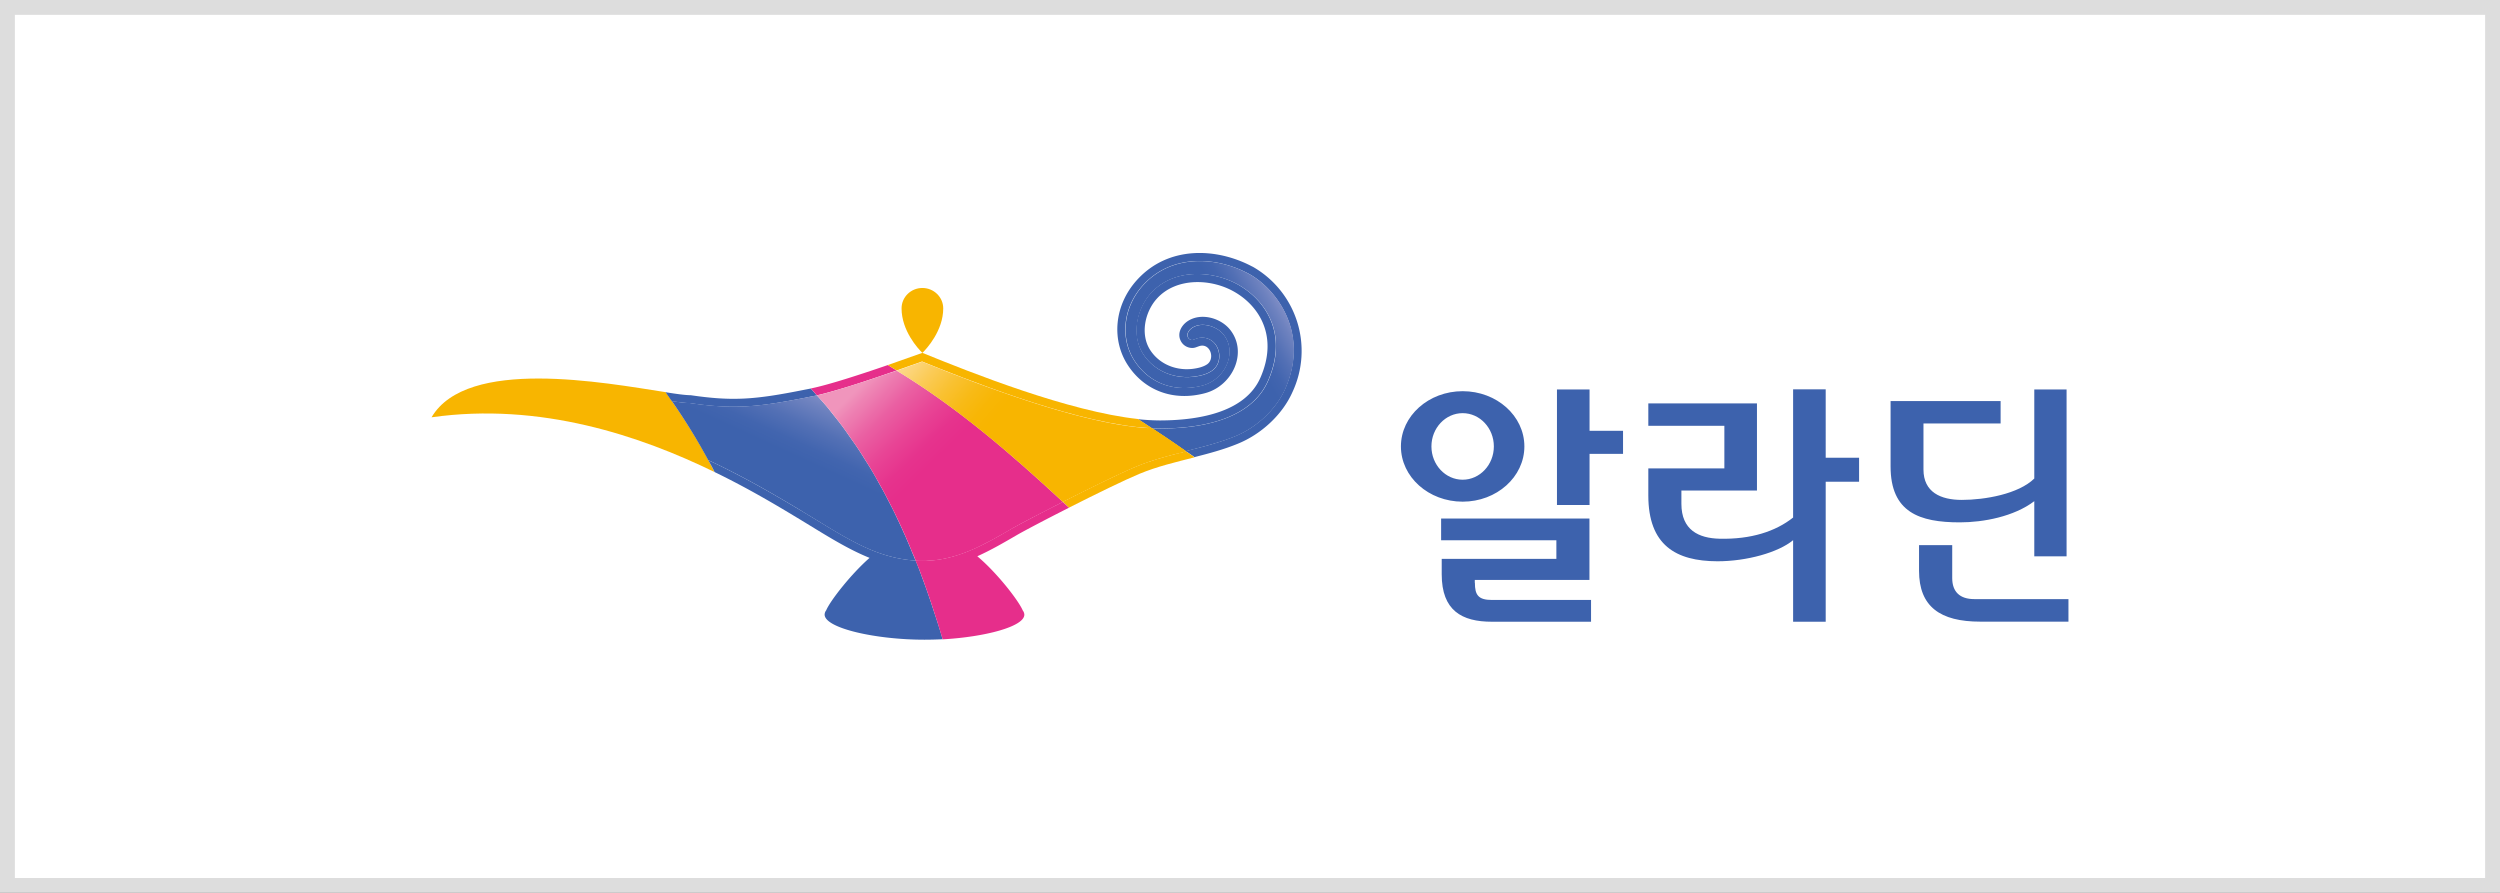 <svg width="168" height="60" viewBox="0 0 168 60" fill="none" xmlns="http://www.w3.org/2000/svg">
    <rect x="0" y="0" width="168" height="60" fill="#333333" stroke="none"/>
    <path fill="#fff" stroke="#DDD" d="M.5.5h167v59H.5z"/>
    <g clip-path="url(#smulmtr5va)">
        <path d="M106.818 26.17h-2.19v7.764h2.19V30.5h2.25v-1.548h-2.25v-2.782zm-4.38 3.83c0-2.055-1.859-3.712-4.148-3.712-2.29 0-4.148 1.664-4.148 3.712S96 33.712 98.29 33.712c2.289 0 4.148-1.664 4.148-3.712zm-6.246 0c0-1.235.943-2.236 2.098-2.236 1.154 0 2.097 1 2.097 2.236 0 1.235-.942 2.237-2.097 2.237S96.192 31.235 96.192 30zm2.914 9.16v-.188h7.705v-4.128h-9.968v1.463h7.745v1.248h-7.705v1.04c0 2.432 1.347 3.186 3.371 3.186h6.664v-1.463h-6.657c-.93 0-1.148-.344-1.148-1.15l-.007-.007zm33.563 1.1c-.963 0-1.48-.488-1.48-1.411v-2.217h-2.23v1.723c0 2.418 1.427 3.42 4.115 3.42H139V40.26h-6.331zm4.035-6.587v3.713h2.17V26.17h-2.17v5.988c-1.062 1.04-3.318 1.436-4.871 1.436-1.421 0-2.576-.52-2.576-2.041v-3.095h5.184v-1.508h-7.394v4.395c0 3.088 1.945 3.758 4.653 3.758 1.573 0 3.637-.384 5.004-1.424v-.007zm-14.017-7.509h-2.19v8.615c-1.188.942-2.841 1.47-4.931 1.424-1.421-.033-2.576-.586-2.576-2.348v-.89h5.078v-5.858h-7.301v1.508h5.11v2.86h-5.11v1.821c0 3.336 1.845 4.415 4.646 4.422 1.971 0 4.088-.592 5.084-1.418v5.481h2.19v-9.408h2.243v-1.612h-2.243V26.164z" fill="#3D62AD"/>
        <path d="M29 28.043c7.327-1.04 14.064 1.261 19.021 3.68-.942-1.866-2.064-3.66-3.291-5.37-4.129-.638-13.347-2.367-15.73 1.69z" fill="#F8B500"/>
        <path d="M62.815 41.26c-.08-.248-.16-.488-.239-.735-.066-.189-.126-.377-.192-.56-.073-.22-.153-.442-.233-.663-.066-.182-.132-.357-.199-.54-.1-.279-.205-.558-.312-.831-.033-.085-.073-.17-.106-.26a8.651 8.651 0 0 1-1.911-.338c-1.606-.462-3.073-1.366-4.766-2.4l-.988-.598c-1.64-.982-3.419-2.028-5.602-3.095-.219-.11-.445-.208-.67-.318.146.266.292.526.424.8 2.264 1.098 4.155 2.23 5.556 3.075 1.745 1.053 3.258 2.048 4.858 2.692-1.275 1.118-2.655 2.9-2.914 3.523a.493.493 0 0 0-.106.286c0 .917 3.431 1.69 6.71 1.69.405 0 .816-.012 1.221-.032-.12-.41-.239-.812-.372-1.215l-.159-.488v.007zM54.16 26.72l.478-.097-.046.013c.093-.02.192-.039.298-.065-.132-.156-.265-.312-.404-.462l-.438.085c-3.306.663-4.792.78-7.633.364-.338 0-.93-.078-1.692-.202.139.202.278.403.424.605.525.078.93.124 1.215.13 2.92.43 4.513.28 7.798-.37z" fill="#3D62AD"/>
        <path d="M68.091 35.462c-2.017 1.177-3.922 2.29-6.325 2.224-.08 0-.159-.013-.239-.013.033.085.067.176.106.26.034.098.08.195.12.293.073.175.133.357.2.54.072.181.139.357.198.539.08.221.16.442.232.663.067.189.133.37.193.56.08.24.16.487.239.734l.16.488c.125.403.251.812.37 1.215 2.855-.162 5.49-.858 5.49-1.658a.492.492 0 0 0-.107-.286c-.272-.65-1.725-2.529-3.053-3.64.916-.41 1.799-.924 2.702-1.45.444-.254 1.878-1.015 3.464-1.814l-.418-.39c-1.526.773-2.88 1.482-3.332 1.742v-.007zM59.848 25.038l.405-.143c-.2-.117-.392-.247-.59-.364-1.846.637-4.01 1.34-5.178 1.574.14.15.273.305.405.461 1.029-.234 2.688-.74 4.951-1.528h.007z" fill="#E62E8B"/>
        <path d="M84.173 17.923c-2.39-1.28-5.662-1.443-7.779.904-1.533 1.703-1.705 4.037-.597 5.721 1.108 1.69 3.046 2.445 5.183 1.873 1.859-.494 2.887-2.744 1.686-4.259-.644-.813-2.004-1.183-2.894-.553-.418.3-.677.826-.418 1.314.146.28.438.461.77.461.166 0 .292-.065.445-.117.776-.273 1.135.91.484 1.255-.126.078-.278.13-.411.17-1.354.363-2.668-.13-3.338-1.152-.697-1.06-.372-2.58.444-3.478 1.301-1.437 3.684-1.365 5.283-.403 1.606.956 2.88 2.971 1.666 5.728-.976 2.217-3.883 2.86-6.736 2.867a15 15 0 0 1-1.487-.084c.312.201.624.41.93.61.192.007.377.014.557.014 3.822-.007 6.325-1.112 7.24-3.193 1.354-3.081-.086-5.324-1.884-6.404-1.74-1.04-4.427-1.215-5.987.507-.903.995-1.38 2.783-.491 4.122.816 1.236 2.396 1.788 3.942 1.379.206-.059.392-.13.538-.221.431-.234.61-.65.61-1.054 0-.201-.046-.39-.126-.565a1.124 1.124 0 0 0-1.433-.605l-.106.04c-.08.025-.126.045-.153.045a.31.31 0 0 1-.279-.17c-.14-.26.106-.526.252-.63.644-.455 1.68-.137 2.138.442.55.702.411 1.457.278 1.84a2.486 2.486 0 0 1-1.679 1.573c-1.865.495-3.577-.116-4.58-1.644-1.002-1.515-.776-3.609.552-5.078 1.93-2.14 4.957-1.938 7.108-.787 1.831.982 4.121 3.953 2.462 7.73-.61 1.379-1.912 2.614-3.412 3.212-.922.37-1.898.638-2.82.865l-.372.098-.073.02c.193.136.392.266.584.402.976-.247 1.952-.507 2.887-.89 1.573-.631 3.02-1.944 3.704-3.498a6.513 6.513 0 0 0-2.702-8.42l.014.013z" fill="#3D62AD"/>
        <path d="M79.128 30.471c-.922.24-1.865.5-2.774.878-1.201.494-3.73 1.762-4.765 2.289l-.166.084.418.39c1.785-.904 3.763-1.872 4.725-2.269 1.202-.5 2.463-.793 3.71-1.112-.192-.136-.391-.266-.584-.403-.192.046-.378.098-.57.15l.006-.007zM61.972 24.296c2.787 1.131 9.623 3.882 14.448 4.402.233.026.452.045.67.058.107 0 .213.007.32.013-.306-.201-.618-.41-.93-.611-4.646-.5-11.163-3.088-14.495-4.447-.59.215-1.42.507-2.323.82.2.116.392.246.59.363.552-.195 1.48-.52 1.72-.604v.006z" fill="#F8B500"/>
        <path d="m53.862 34.338.989.599c1.692 1.04 3.159 1.937 4.765 2.399.664.195 1.288.299 1.911.338-.073-.195-.159-.384-.239-.579-.152-.37-.311-.748-.47-1.118-.074-.15-.14-.306-.207-.455-.165-.358-.331-.715-.504-1.073-.08-.17-.166-.332-.252-.5-.173-.332-.339-.67-.518-.995-.1-.189-.212-.371-.312-.56a20.09 20.09 0 0 0-.517-.903 32.36 32.36 0 0 0-.392-.624c-.166-.267-.332-.534-.511-.8-.16-.24-.325-.468-.491-.702-.16-.228-.312-.455-.478-.676-.206-.28-.425-.553-.644-.826-.133-.163-.259-.338-.391-.494-.226-.273-.472-.54-.71-.806-.107.026-.213.045-.3.065l.047-.014-.478.098c-3.285.65-4.871.8-7.798.37-.285 0-.697-.051-1.215-.13a41.5 41.5 0 0 1 2.443 3.967c.225.104.444.208.67.318 2.184 1.066 3.962 2.113 5.602 3.095v.006z" fill="url(#b6bvew96xb)"/>
        <path d="M59.849 25.043c-2.27.78-3.923 1.294-4.951 1.528.238.266.484.526.71.806.139.162.258.332.391.494.22.273.438.546.644.826.166.22.319.448.478.676.166.234.332.468.491.702.18.26.338.533.511.8.126.208.266.416.392.624.179.299.345.604.517.904.106.188.213.37.312.559.18.331.345.663.518.994.086.17.172.332.252.501.173.351.339.715.505 1.073.066.15.139.306.205.455.166.37.319.741.471 1.118.04.098.08.195.127.293h.006c.04.097.073.188.106.286.08 0 .16.013.24.013 2.395.065 4.307-1.047 6.324-2.224.452-.26 1.805-.968 3.332-1.742-3.518-3.264-7.082-6.346-11.17-8.823-.245.085-.405.143-.405.143l-.006-.006z" fill="url(#uril5tg4vc)"/>
        <path d="m79.773 30.302.371-.098c.923-.234 1.899-.494 2.821-.865 1.493-.598 2.8-1.833 3.411-3.211 1.666-3.784-.623-6.75-2.462-7.73-2.144-1.152-5.177-1.353-7.108.786-1.32 1.47-1.546 3.556-.55 5.078 1.008 1.527 2.72 2.139 4.579 1.645a2.5 2.5 0 0 0 1.679-1.574c.133-.383.272-1.138-.279-1.84-.458-.578-1.493-.897-2.137-.442-.146.104-.392.37-.252.63a.31.31 0 0 0 .278.17c.027 0 .074-.02.153-.046l.106-.039a1.124 1.124 0 0 1 1.434.605c.08.175.126.364.126.566 0 .403-.186.819-.61 1.053a2.24 2.24 0 0 1-.538.22c-1.547.41-3.126-.142-3.942-1.378-.883-1.345-.405-3.127.49-4.122 1.554-1.723 4.248-1.547 5.987-.507 1.799 1.08 3.239 3.323 1.885 6.404-.916 2.08-3.418 3.18-7.24 3.193-.18 0-.366-.007-.558-.013.77.5 1.533 1.02 2.283 1.547.026 0 .053-.013.073-.02v-.012z" fill="url(#rndyg6zucd)"/>
        <path d="M79.129 30.468c.192-.052.384-.098.57-.15a66.518 66.518 0 0 0-2.283-1.547c-.106 0-.212-.013-.318-.013.67.579 1.347 1.15 2.03 1.71z" fill="#F8B500"/>
        <path d="M77.41 28.778c-.107 0-.213-.013-.32-.013-.218-.02-.437-.033-.67-.059-4.818-.52-11.66-3.27-14.448-4.401l-1.72.604c4.083 2.484 7.653 5.56 11.17 8.823.054-.026.114-.059.167-.084 1.029-.52 3.564-1.788 4.765-2.289.91-.377 1.845-.637 2.774-.878.193-.052.385-.097.571-.15a66.612 66.612 0 0 0-2.283-1.547l-.007-.006z" fill="url(#fan1rxrdme)"/>
        <path d="M61.985 19.352c-.776 0-1.4.617-1.4 1.371 0 1.496 1.102 2.705 1.4 2.991.292-.286 1.4-1.495 1.4-2.99 0-.755-.63-1.372-1.4-1.372z" fill="#F8B500"/>
    </g>
    <defs>
        <linearGradient id="b6bvew96xb" x1="55.873" y1="26.992" x2="52.851" y2="33.612" gradientUnits="userSpaceOnUse">
            <stop stop-color="#7D8CC5"/>
            <stop offset=".09" stop-color="#6E82BF"/>
            <stop offset=".29" stop-color="#5370B5"/>
            <stop offset=".47" stop-color="#4265AF"/>
            <stop offset=".6" stop-color="#3D62AD"/>
        </linearGradient>
        <linearGradient id="uril5tg4vc" x1="57.174" y1="26.584" x2="67.054" y2="36.676" gradientUnits="userSpaceOnUse">
            <stop stop-color="#F095BC"/>
            <stop offset=".05" stop-color="#EE84B4"/>
            <stop offset=".18" stop-color="#EA5FA2"/>
            <stop offset=".31" stop-color="#E84495"/>
            <stop offset=".42" stop-color="#E6338D"/>
            <stop offset=".5" stop-color="#E62E8B"/>
        </linearGradient>
        <linearGradient id="rndyg6zucd" x1="86.111" y1="20.627" x2="77.908" y2="25.461" gradientUnits="userSpaceOnUse">
            <stop stop-color="#7D8CC5"/>
            <stop offset=".05" stop-color="#6E82BF"/>
            <stop offset=".17" stop-color="#5370B5"/>
            <stop offset=".27" stop-color="#4265AF"/>
            <stop offset=".35" stop-color="#3D62AD"/>
        </linearGradient>
        <linearGradient id="fan1rxrdme" x1="62.908" y1="21.808" x2="73.62" y2="30.978" gradientUnits="userSpaceOnUse">
            <stop stop-color="#FDDA8E"/>
            <stop offset=".02" stop-color="#FCD886"/>
            <stop offset=".13" stop-color="#FBCB57"/>
            <stop offset=".24" stop-color="#F9C131"/>
            <stop offset=".34" stop-color="#F8BA16"/>
            <stop offset=".43" stop-color="#F8B605"/>
            <stop offset=".5" stop-color="#F8B500"/>
        </linearGradient>
        <clipPath id="smulmtr5va">
            <path fill="#fff" transform="translate(29 17)" d="M0 0h110v26H0z"/>
        </clipPath>
    </defs>
</svg>
